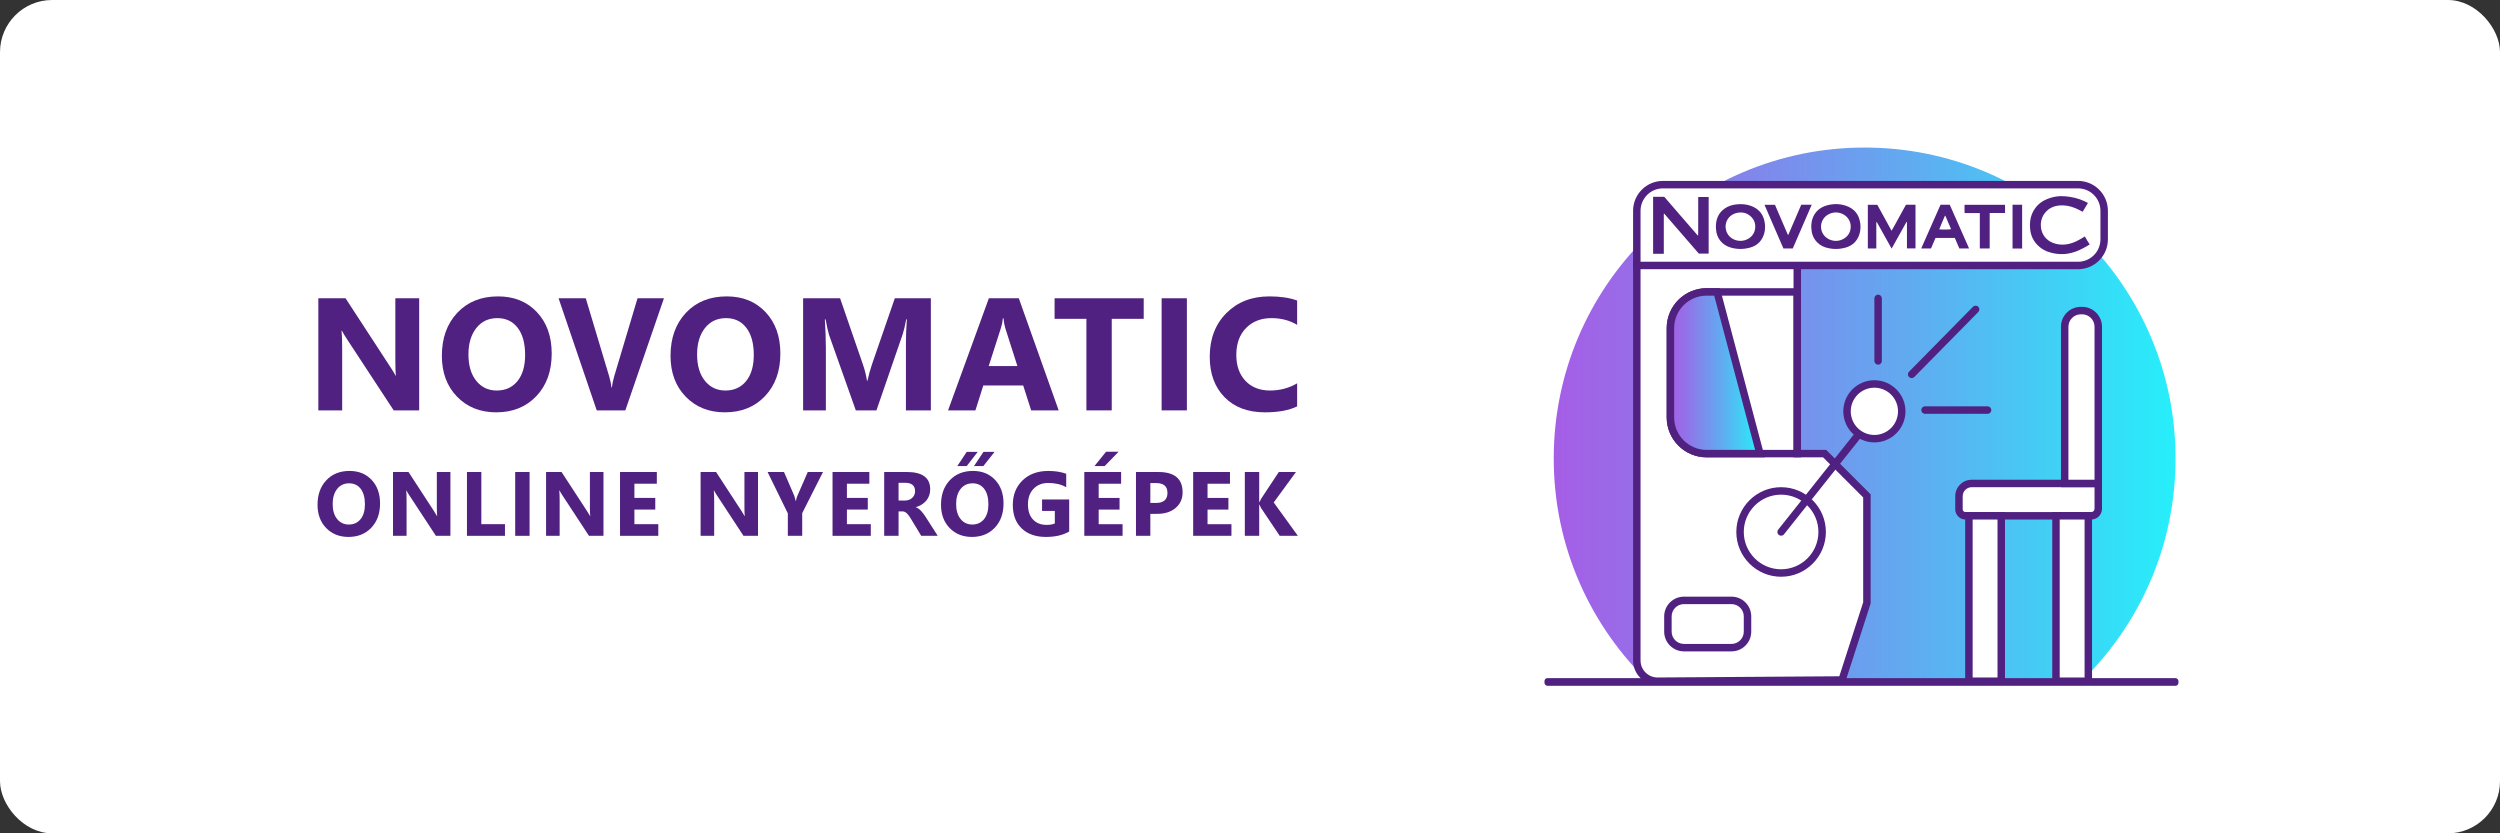 <?xml version="1.0" encoding="UTF-8"?><svg xmlns="http://www.w3.org/2000/svg" xmlns:xlink="http://www.w3.org/1999/xlink" viewBox="0 0 1004.999 335"><rect x="0" y="0" width="1004.999" height="335" fill="#333333" stroke="none"/><defs><style>.f{fill:#fff;}.g{fill:#502180;}.h{fill:#50217e;}.i{fill:url(#d);}.j{fill:url(#e);}</style><linearGradient id="d" x1="624.596" y1="167.159" x2="874.572" y2="167.159" gradientTransform="matrix(1, 0, 0, 1, 0, 0)" gradientUnits="userSpaceOnUse"><stop offset="0" stop-color="#a55ee6"/><stop offset=".199" stop-color="#9075e9"/><stop offset=".614" stop-color="#5bb1f1"/><stop offset="1" stop-color="#26effa"/></linearGradient><linearGradient id="e" x1="671.501" y1="149.851" x2="707.501" y2="149.851" xlink:href="#d"/></defs><g id="a"/><g id="b"><g id="c"><g><rect class="f" width="1004.999" height="335" rx="20.971" ry="20.971"/><g><path class="g" d="M168.51,164.971h-10.244l-18.573-28.314c-1.089-1.655-1.843-2.902-2.262-3.74h-.126c.168,1.591,.251,4.022,.251,7.291v24.763h-9.585v-45.065h10.937l17.882,27.436c.817,1.236,1.571,2.462,2.262,3.677h.126c-.168-1.049-.252-3.112-.252-6.193v-24.921h9.585v45.065Z"/><path class="g" d="M199.504,165.757c-6.453,0-11.712-2.1-15.776-6.301-4.065-4.201-6.096-9.674-6.096-16.42,0-7.123,2.063-12.885,6.19-17.284,4.128-4.399,9.596-6.6,16.405-6.6,6.432,0,11.633,2.107,15.603,6.316,3.97,4.211,5.955,9.764,5.955,16.656,0,7.081-2.059,12.791-6.175,17.126-4.117,4.338-9.486,6.506-16.106,6.506Zm.44-37.869c-3.562,0-6.391,1.336-8.486,4.008-2.095,2.67-3.143,6.205-3.143,10.606,0,4.462,1.048,7.992,3.143,10.591,2.095,2.597,4.84,3.897,8.234,3.897,3.498,0,6.274-1.262,8.327-3.787,2.053-2.525,3.08-6.028,3.08-10.512,0-4.672-.995-8.307-2.985-10.904-1.991-2.598-4.714-3.898-8.171-3.898Z"/><path class="g" d="M266.909,119.905l-15.525,45.065h-11.502l-15.336-45.065h10.937l9.396,31.364c.503,1.698,.807,3.195,.912,4.495h.189c.146-1.403,.471-2.944,.974-4.62l9.334-31.239h10.622Z"/><path class="g" d="M291.423,165.757c-6.453,0-11.712-2.1-15.776-6.301-4.065-4.201-6.096-9.674-6.096-16.42,0-7.123,2.063-12.885,6.19-17.284,4.128-4.399,9.596-6.6,16.405-6.6,6.432,0,11.633,2.107,15.603,6.316,3.97,4.211,5.955,9.764,5.955,16.656,0,7.081-2.059,12.791-6.175,17.126-4.117,4.338-9.486,6.506-16.106,6.506Zm.44-37.869c-3.562,0-6.391,1.336-8.486,4.008-2.095,2.67-3.143,6.205-3.143,10.606,0,4.462,1.048,7.992,3.143,10.591,2.095,2.597,4.84,3.897,8.234,3.897,3.498,0,6.274-1.262,8.327-3.787,2.053-2.525,3.08-6.028,3.08-10.512,0-4.672-.995-8.307-2.985-10.904-1.991-2.598-4.714-3.898-8.171-3.898Z"/><path class="g" d="M374.201,164.971h-10.024v-26.963c0-2.912,.125-6.127,.377-9.648h-.251c-.524,2.766-.995,4.757-1.414,5.97l-10.559,30.641h-8.296l-10.748-30.324c-.294-.818-.765-2.913-1.414-6.287h-.283c.272,4.442,.409,8.338,.409,11.69v24.921h-9.146v-45.065h14.865l9.208,26.713c.733,2.136,1.267,4.285,1.602,6.443h.189c.566-2.493,1.163-4.661,1.792-6.506l9.208-26.65h14.487v45.065Z"/><path class="g" d="M425.588,164.971h-11.062l-3.206-10.024h-16.028l-3.174,10.024h-10.999l16.405-45.065h12.036l16.028,45.065Zm-16.594-17.817l-4.84-15.148c-.356-1.131-.608-2.484-.754-4.053h-.251c-.105,1.319-.366,2.628-.785,3.928l-4.903,15.273h11.533Z"/><path class="g" d="M459.77,128.172h-12.853v36.799h-10.183v-36.799h-12.79v-8.266h35.826v8.266Z"/><path class="g" d="M477.125,164.971h-10.151v-45.065h10.151v45.065Z"/><path class="g" d="M521.446,163.369c-3.289,1.593-7.584,2.388-12.885,2.388-6.913,0-12.35-2.031-16.31-6.096-3.959-4.066-5.939-9.482-5.939-16.248,0-7.208,2.226-13.053,6.678-17.537,4.451-4.484,10.229-6.725,17.331-6.725,4.399,0,8.108,.556,11.125,1.665v9.775c-3.016-1.803-6.453-2.703-10.308-2.703-4.232,0-7.647,1.331-10.245,3.992-2.598,2.659-3.897,6.265-3.897,10.81,0,4.357,1.226,7.831,3.677,10.418,2.451,2.587,5.75,3.881,9.899,3.881,3.959,0,7.584-.965,10.873-2.891v9.27Z"/><path class="g" d="M140.098,215.847c-3.674,0-6.667-1.195-8.98-3.586-2.314-2.391-3.47-5.507-3.47-9.347,0-4.055,1.175-7.336,3.524-9.839,2.35-2.505,5.462-3.757,9.338-3.757,3.661,0,6.622,1.198,8.882,3.595,2.26,2.398,3.39,5.558,3.39,9.482,0,4.031-1.172,7.28-3.515,9.749s-5.4,3.703-9.168,3.703Zm.251-21.556c-2.028,0-3.638,.76-4.83,2.281s-1.789,3.533-1.789,6.038c0,2.541,.596,4.55,1.789,6.029,1.192,1.479,2.755,2.218,4.687,2.218,1.991,0,3.572-.719,4.74-2.156s1.753-3.431,1.753-5.984c0-2.659-.567-4.729-1.699-6.207-1.133-1.478-2.684-2.218-4.651-2.218Z"/><path class="g" d="M181.065,215.401h-5.832l-10.573-16.118c-.62-.941-1.049-1.651-1.288-2.129h-.072c.095,.907,.143,2.289,.143,4.151v14.096h-5.456v-25.653h6.226l10.179,15.617c.465,.704,.894,1.402,1.288,2.093h.072c-.096-.596-.144-1.771-.144-3.524v-14.186h5.456v25.653Z"/><path class="g" d="M202.994,215.401h-15.277v-25.653h5.779v20.966h9.499v4.687Z"/><path class="g" d="M212.888,215.401h-5.779v-25.653h5.779v25.653Z"/><path class="g" d="M242.599,215.401h-5.832l-10.573-16.118c-.62-.941-1.049-1.651-1.288-2.129h-.072c.095,.907,.143,2.289,.143,4.151v14.096h-5.456v-25.653h6.226l10.179,15.617c.465,.704,.894,1.402,1.288,2.093h.072c-.096-.596-.144-1.771-.144-3.524v-14.186h5.456v25.653Z"/><path class="g" d="M264.635,215.401h-15.385v-25.653h14.795v4.705h-9.016v5.707h8.39v4.687h-8.39v5.868h9.606v4.687Z"/><path class="g" d="M304.719,215.401h-5.832l-10.573-16.118c-.62-.941-1.049-1.651-1.288-2.129h-.072c.095,.907,.143,2.289,.143,4.151v14.096h-5.456v-25.653h6.226l10.179,15.617c.465,.704,.894,1.402,1.288,2.093h.072c-.096-.596-.144-1.771-.144-3.524v-14.186h5.456v25.653Z"/><path class="g" d="M330.841,189.748l-8.354,16.53v9.123h-5.778v-9.016l-8.14-16.637h6.601l4.133,9.571c.071,.179,.268,.877,.59,2.093h.071c.155-.859,.34-1.533,.555-2.022l4.204-9.642h6.118Z"/><path class="g" d="M350.061,215.401h-15.385v-25.653h14.795v4.705h-9.016v5.707h8.39v4.687h-8.39v5.868h9.606v4.687Z"/><path class="g" d="M376.964,215.401h-6.637l-3.989-6.601c-.298-.501-.584-.948-.859-1.342-.275-.394-.552-.731-.832-1.011-.28-.28-.572-.494-.877-.644-.304-.149-.635-.224-.993-.224h-1.556v9.821h-5.779v-25.653h9.16c6.225,0,9.338,2.326,9.338,6.976,0,.895-.137,1.721-.411,2.478-.275,.758-.662,1.44-1.163,2.048-.501,.609-1.106,1.133-1.816,1.574s-1.5,.787-2.37,1.038v.071c.382,.119,.751,.313,1.109,.581,.358,.268,.703,.582,1.037,.939,.334,.358,.653,.744,.957,1.155,.304,.411,.582,.814,.832,1.207l4.848,7.585Zm-15.742-21.324v7.138h2.504c1.24,0,2.236-.358,2.988-1.073,.763-.727,1.145-1.628,1.145-2.7,0-2.243-1.341-3.364-4.025-3.364h-2.612Z"/><path class="g" d="M390.734,215.847c-3.674,0-6.667-1.195-8.98-3.586-2.314-2.391-3.47-5.507-3.47-9.347,0-4.055,1.175-7.336,3.524-9.839,2.35-2.505,5.462-3.757,9.338-3.757,3.661,0,6.622,1.198,8.882,3.595,2.26,2.398,3.39,5.558,3.39,9.482,0,4.031-1.172,7.28-3.515,9.749s-5.4,3.703-9.168,3.703Zm.251-21.556c-2.028,0-3.638,.76-4.83,2.281s-1.789,3.533-1.789,6.038c0,2.541,.596,4.55,1.789,6.029,1.192,1.479,2.755,2.218,4.687,2.218,1.991,0,3.572-.719,4.74-2.156s1.753-3.431,1.753-5.984c0-2.659-.567-4.729-1.699-6.207-1.133-1.478-2.684-2.218-4.651-2.218Zm2.057-12.63l-4.437,5.706h-3.774l3.774-5.706h4.437Zm6.762,0l-4.508,5.706h-3.757l3.81-5.706h4.454Z"/><path class="g" d="M429.815,213.683c-2.505,1.444-5.618,2.165-9.338,2.165-4.126,0-7.379-1.141-9.758-3.425-2.38-2.284-3.569-5.429-3.569-9.436,0-4.032,1.299-7.317,3.9-9.857,2.6-2.541,6.058-3.81,10.376-3.81,2.719,0,5.117,.375,7.192,1.127v5.421c-1.98-1.145-4.401-1.718-7.263-1.718-2.397,0-4.35,.778-5.859,2.335-1.509,1.557-2.263,3.634-2.263,6.234,0,2.636,.677,4.675,2.03,6.119,1.353,1.443,3.181,2.165,5.483,2.165,1.383,0,2.481-.197,3.292-.591v-5.009h-5.134v-4.615h10.912v12.897Z"/><path class="g" d="M451.275,215.401h-15.385v-25.653h14.795v4.705h-9.016v5.707h8.39v4.687h-8.39v5.868h9.606v4.687Zm-1.61-33.811l-5.599,5.778h-4.079l4.652-5.778h5.027Z"/><path class="g" d="M462.435,206.563v8.838h-5.777v-25.653h9.051c6.464,0,9.696,2.725,9.696,8.175,0,2.576-.927,4.66-2.782,6.252s-4.333,2.388-7.434,2.388h-2.755Zm0-12.378v7.995h2.272c3.078,0,4.616-1.347,4.616-4.042,0-2.635-1.539-3.953-4.616-3.953h-2.272Z"/><path class="g" d="M495.037,215.401h-15.384v-25.653h14.794v4.705h-9.016v5.707h8.39v4.687h-8.39v5.868h9.606v4.687Z"/><path class="g" d="M521.744,215.401h-7.299l-7.477-11.145c-.144-.214-.37-.686-.68-1.413h-.089v12.558h-5.778v-25.653h5.778v12.129h.089c.144-.334,.382-.811,.716-1.432l7.084-10.698h6.887l-8.945,12.236,9.714,13.417Z"/></g></g><g><g><path class="i" d="M663.59,275.003h171.986c24.015-22.777,38.995-54.988,38.995-90.699,0-69.029-55.959-124.988-124.988-124.988s-124.988,55.959-124.988,124.988c0,35.712,14.979,67.922,38.995,90.699Z"/><rect class="g" x="620.879" y="272.61" width="254.856" height="3.074" rx="1.166" ry="1.166"/></g><g><path class="f" d="M733.501,182.351h-11V106.351h-64.5v159.17c0,4.6,3.729,8.33,8.33,8.33,24.723-.167,49.447-.333,74.17-.5,3.333-10.333,6.667-20.667,10-31v-43l-17-17Z"/><path class="g" d="M666.341,275.351c-5.43,0-9.84-4.41-9.84-9.83V104.851h67.5v76h10.121l17.879,17.879v43.857l-10.405,32.256-75.255,.508Zm-6.84-167.5v157.67c0,3.767,3.063,6.83,6.83,6.83l73.075-.492,9.595-29.744v-42.143l-16.121-16.121h-11.879V107.851h-61.5Z"/></g><g><path class="f" d="M668.501,74.226h166.875c5.795,0,10.5,4.705,10.5,10.5v11.5c0,5.795-4.705,10.5-10.5,10.5h-177.375v-22c0-5.795,4.705-10.5,10.5-10.5Z"/><path class="g" d="M835.376,108.226h-178.875v-23.5c0-6.617,5.383-12,12-12h166.875c6.617,0,12,5.383,12,12v11.5c0,6.617-5.383,12-12,12Zm-175.875-3h175.875c4.963,0,9-4.037,9-9v-11.5c0-4.963-4.037-9-9-9h-166.875c-4.963,0-9,4.037-9,9v20.5Z"/></g><path class="g" d="M724.001,183.851h-37.947c-8.852,0-16.053-7.201-16.053-16.053v-35.895c0-8.852,7.201-16.053,16.053-16.053h37.947v68Zm-37.947-65c-7.197,0-13.053,5.855-13.053,13.053v35.895c0,7.197,5.855,13.053,13.053,13.053h34.947v-62h-34.947Z"/><path class="g" d="M716.001,231.851c-9.925,0-18-8.075-18-18s8.075-18,18-18,18,8.075,18,18-8.075,18-18,18Zm0-33c-8.271,0-15,6.729-15,15s6.729,15,15,15,15-6.729,15-15-6.729-15-15-15Z"/><g><circle class="f" cx="753.501" cy="165.351" r="11"/><path class="g" d="M753.501,177.851c-6.893,0-12.5-5.607-12.5-12.5s5.607-12.5,12.5-12.5,12.5,5.607,12.5,12.5-5.607,12.5-12.5,12.5Zm0-22c-5.238,0-9.5,4.262-9.5,9.5s4.262,9.5,9.5,9.5,9.5-4.262,9.5-9.5-4.262-9.5-9.5-9.5Z"/></g><path class="g" d="M696.064,261.851h-19.127c-4.376,0-7.937-3.561-7.937-7.937v-6.127c0-4.376,3.561-7.937,7.937-7.937h19.127c4.376,0,7.937,3.561,7.937,7.937v6.127c0,4.376-3.561,7.937-7.937,7.937Zm-19.127-19c-2.722,0-4.937,2.215-4.937,4.937v6.127c0,2.722,2.215,4.937,4.937,4.937h19.127c2.722,0,4.937-2.215,4.937-4.937v-6.127c0-2.722-2.215-4.937-4.937-4.937h-19.127Z"/><g><path class="f" d="M792.639,194.351h50.862v10.181c0,1.556-1.263,2.819-2.819,2.819h-50.553c-1.45,0-2.628-1.177-2.628-2.628v-5.234c0-2.836,2.302-5.138,5.138-5.138Z"/><path class="g" d="M840.681,208.851h-50.553c-2.276,0-4.128-1.852-4.128-4.128v-5.233c0-3.66,2.979-6.639,6.639-6.639h52.361v11.681c0,2.382-1.938,4.319-4.319,4.319Zm-48.042-13c-2.007,0-3.639,1.632-3.639,3.639v5.233c0,.622,.506,1.128,1.128,1.128h50.553c.728,0,1.319-.592,1.319-1.319v-8.681h-49.361Z"/></g><g><rect class="f" x="791.501" y="207.351" width="13" height="66.5"/><path class="g" d="M806.001,275.351h-16v-69.5h16v69.5Zm-13-3h10v-63.5h-10v63.5Z"/></g><g><rect class="f" x="826.501" y="207.351" width="13" height="66.5"/><path class="g" d="M841.001,275.351h-16v-69.5h16v69.5Zm-13-3h10v-63.5h-10v63.5Z"/></g><g><path class="f" d="M836.501,124.851h.5c3.587,0,6.5,2.913,6.5,6.5v63h-13.5v-63c0-3.587,2.913-6.5,6.5-6.5Z"/><path class="g" d="M845.001,195.851h-16.5v-64.5c0-4.411,3.589-8,8-8h.5c4.411,0,8,3.589,8,8v64.5Zm-13.5-3h10.5v-61.5c0-2.757-2.243-5-5-5h-.5c-2.757,0-5,2.243-5,5v61.5Z"/></g><path class="g" d="M716,215.351c-.327,0-.656-.106-.933-.326-.648-.515-.756-1.459-.24-2.107l31-39c.515-.647,1.459-.756,2.107-.24,.648,.515,.756,1.459,.24,2.107l-31,39c-.296,.372-.733,.566-1.175,.566Z"/><path class="g" d="M755.001,146.596c-.828,0-1.5-.672-1.5-1.5v-25.144c0-.828,.672-1.5,1.5-1.5s1.5,.672,1.5,1.5v25.144c0,.828-.672,1.5-1.5,1.5Z"/><path class="g" d="M768.489,151.988c-.38,0-.761-.144-1.053-.432-.59-.581-.598-1.53-.016-2.121l25.711-26.109c.58-.59,1.531-.598,2.121-.016,.59,.581,.598,1.53,.016,2.121l-25.711,26.109c-.293,.298-.681,.447-1.068,.447Z"/><g><path class="f" d="M799.001,164.851h-25.143"/><path class="g" d="M799.001,166.351h-25.143c-.828,0-1.5-.672-1.5-1.5s.672-1.5,1.5-1.5h25.143c.828,0,1.5,.672,1.5,1.5s-.672,1.5-1.5,1.5Z"/></g><g><path class="j" d="M690.261,117.351h-4.207c-8.037,0-14.553,6.516-14.553,14.553v35.894c0,8.038,6.516,14.553,14.553,14.553h21.447c-5.747-21.667-11.493-43.333-17.24-65Z"/><path class="h" d="M709.45,183.851h-23.396c-8.852,0-16.053-7.201-16.053-16.053v-35.895c0-8.852,7.201-16.053,16.053-16.053h5.362l18.034,68Zm-23.396-65c-7.197,0-13.053,5.855-13.053,13.053v35.895c0,7.197,5.855,13.053,13.053,13.053h19.498l-16.444-62h-3.054Z"/></g><g><path class="g" d="M664.548,79.122h4.482l13.453,15.546,.176-.052c.043-1.02,.014-2.043,.02-3.064,.005-1.016,.001-2.032,.001-3.047v-9.317h4.197v22.763h-3.95l-13.93-16.084-.152,.055v16.098h-4.297v-22.898Z"/><path class="g" d="M832.141,79.145c2.922,.429,5.35,1.418,7.214,2.445-.715,1.191-1.408,2.346-2.129,3.547-.451-.243-.836-.456-1.226-.66-2.017-1.054-4.15-1.797-6.424-1.908-3.07-.149-5.793,.705-7.717,3.289-2.673,3.59-1.925,10.514,4.596,12.158,2.946,.743,5.753,.182,8.429-1.118,1.083-.526,2.098-1.194,3.217-1.84,.329,.565,.666,1.161,1.022,1.746,.28,.458,.585,.9,.879,1.35v.149c-.213,.124-.428,.243-.637,.372-2.11,1.291-4.744,2.703-7.901,3.25-2.659,.461-4.837,.108-5.758-.078-1.351-.274-3.568-.748-5.711-2.5-2.43-1.987-3.724-4.564-3.911-7.692-.112-1.866,.002-3.707,.703-5.471,.537-1.352,1.263-2.5,2.157-3.459,1.837-1.97,3.916-2.707,5.12-3.114,3.339-1.129,6.203-.742,8.078-.466Z"/><path class="g" d="M754.275,89.344v10.544h-3.407v-17.556h3.809c1.867,3.399,3.758,6.842,5.731,10.435,1.068-1.79,1.965-3.529,2.912-5.239,.959-1.73,1.907-3.465,2.869-5.216h3.842v17.555h-3.441v-10.618l-.166-.054c-1.977,3.542-3.954,7.084-5.996,10.744-2.019-3.618-3.975-7.124-5.931-10.63l-.221,.033Z"/><path class="g" d="M728.127,91.049c.029-1.321,.215-2.611,.756-3.831,1.053-2.374,2.89-3.864,5.336-4.592,2.602-.775,5.233-.788,7.818,.079,3.402,1.141,5.329,3.518,5.791,7.093,.197,1.526,.099,3.028-.381,4.473-.91,2.736-2.801,4.516-5.576,5.28-2.657,.731-5.337,.718-7.983-.09-3.295-1.006-5.509-3.873-5.692-7.301-.02-.37-.045-.74-.068-1.11Zm15.857,.119c.008-.856-.154-1.672-.519-2.447-1.459-3.099-5.727-4.418-8.959-2.226-3.191,2.163-3.29,6.838-.192,9.125,2.13,1.572,5.05,1.634,7.229,.132,1.6-1.103,2.406-2.642,2.442-4.584Z"/><path class="g" d="M689.789,91.225c-.016-3.126,1.025-5.682,3.623-7.46,1.4-.958,2.99-1.431,4.654-1.604,1.961-.204,3.916-.101,5.787,.588,3.27,1.204,5.16,3.524,5.608,7.008,.216,1.679,.089,3.321-.512,4.893-.967,2.529-2.803,4.164-5.403,4.885-2.631,.73-5.284,.736-7.909-.048-3.421-1.021-5.635-3.879-5.809-7.438-.014-.296-.028-.593-.039-.825Zm15.828-.1c.008-1.254-.329-2.405-1.122-3.381-1.496-1.842-3.457-2.607-5.789-2.245-4.016,.623-5.977,4.415-4.558,7.858,1.094,2.655,4.312,4.074,7.193,3.244,2.637-.76,4.278-2.862,4.277-5.477Z"/><path class="g" d="M778.076,95.647l-1.813,4.223h-3.932c2.601-5.885,5.185-11.729,7.767-17.571h3.696c2.574,5.823,5.158,11.667,7.774,17.584h-3.908l-1.826-4.235h-7.758Zm3.958-8.906l-.172-.005c-.751,1.81-1.584,3.586-2.291,5.436,.956,.176,4.207,.137,4.761-.058l-2.298-5.372Z"/><path class="g" d="M716.935,99.887l-7.609-17.553h4.208c1.723,4.005,3.456,8.031,5.189,12.058l.18,.004,5.198-12.091h4.209l-7.618,17.582h-3.758Z"/><path class="g" d="M799.852,99.883h-3.968v-14.227h-6.113c-.069-1.13-.025-2.202-.023-3.327h16.251c.067,1.054,.032,2.127,.016,3.287h-6.162v14.266Z"/><path class="g" d="M809.043,82.315h3.855v17.598c-1.268,.013-2.538,.008-3.855,.002v-17.599Z"/></g></g></g></g></svg>